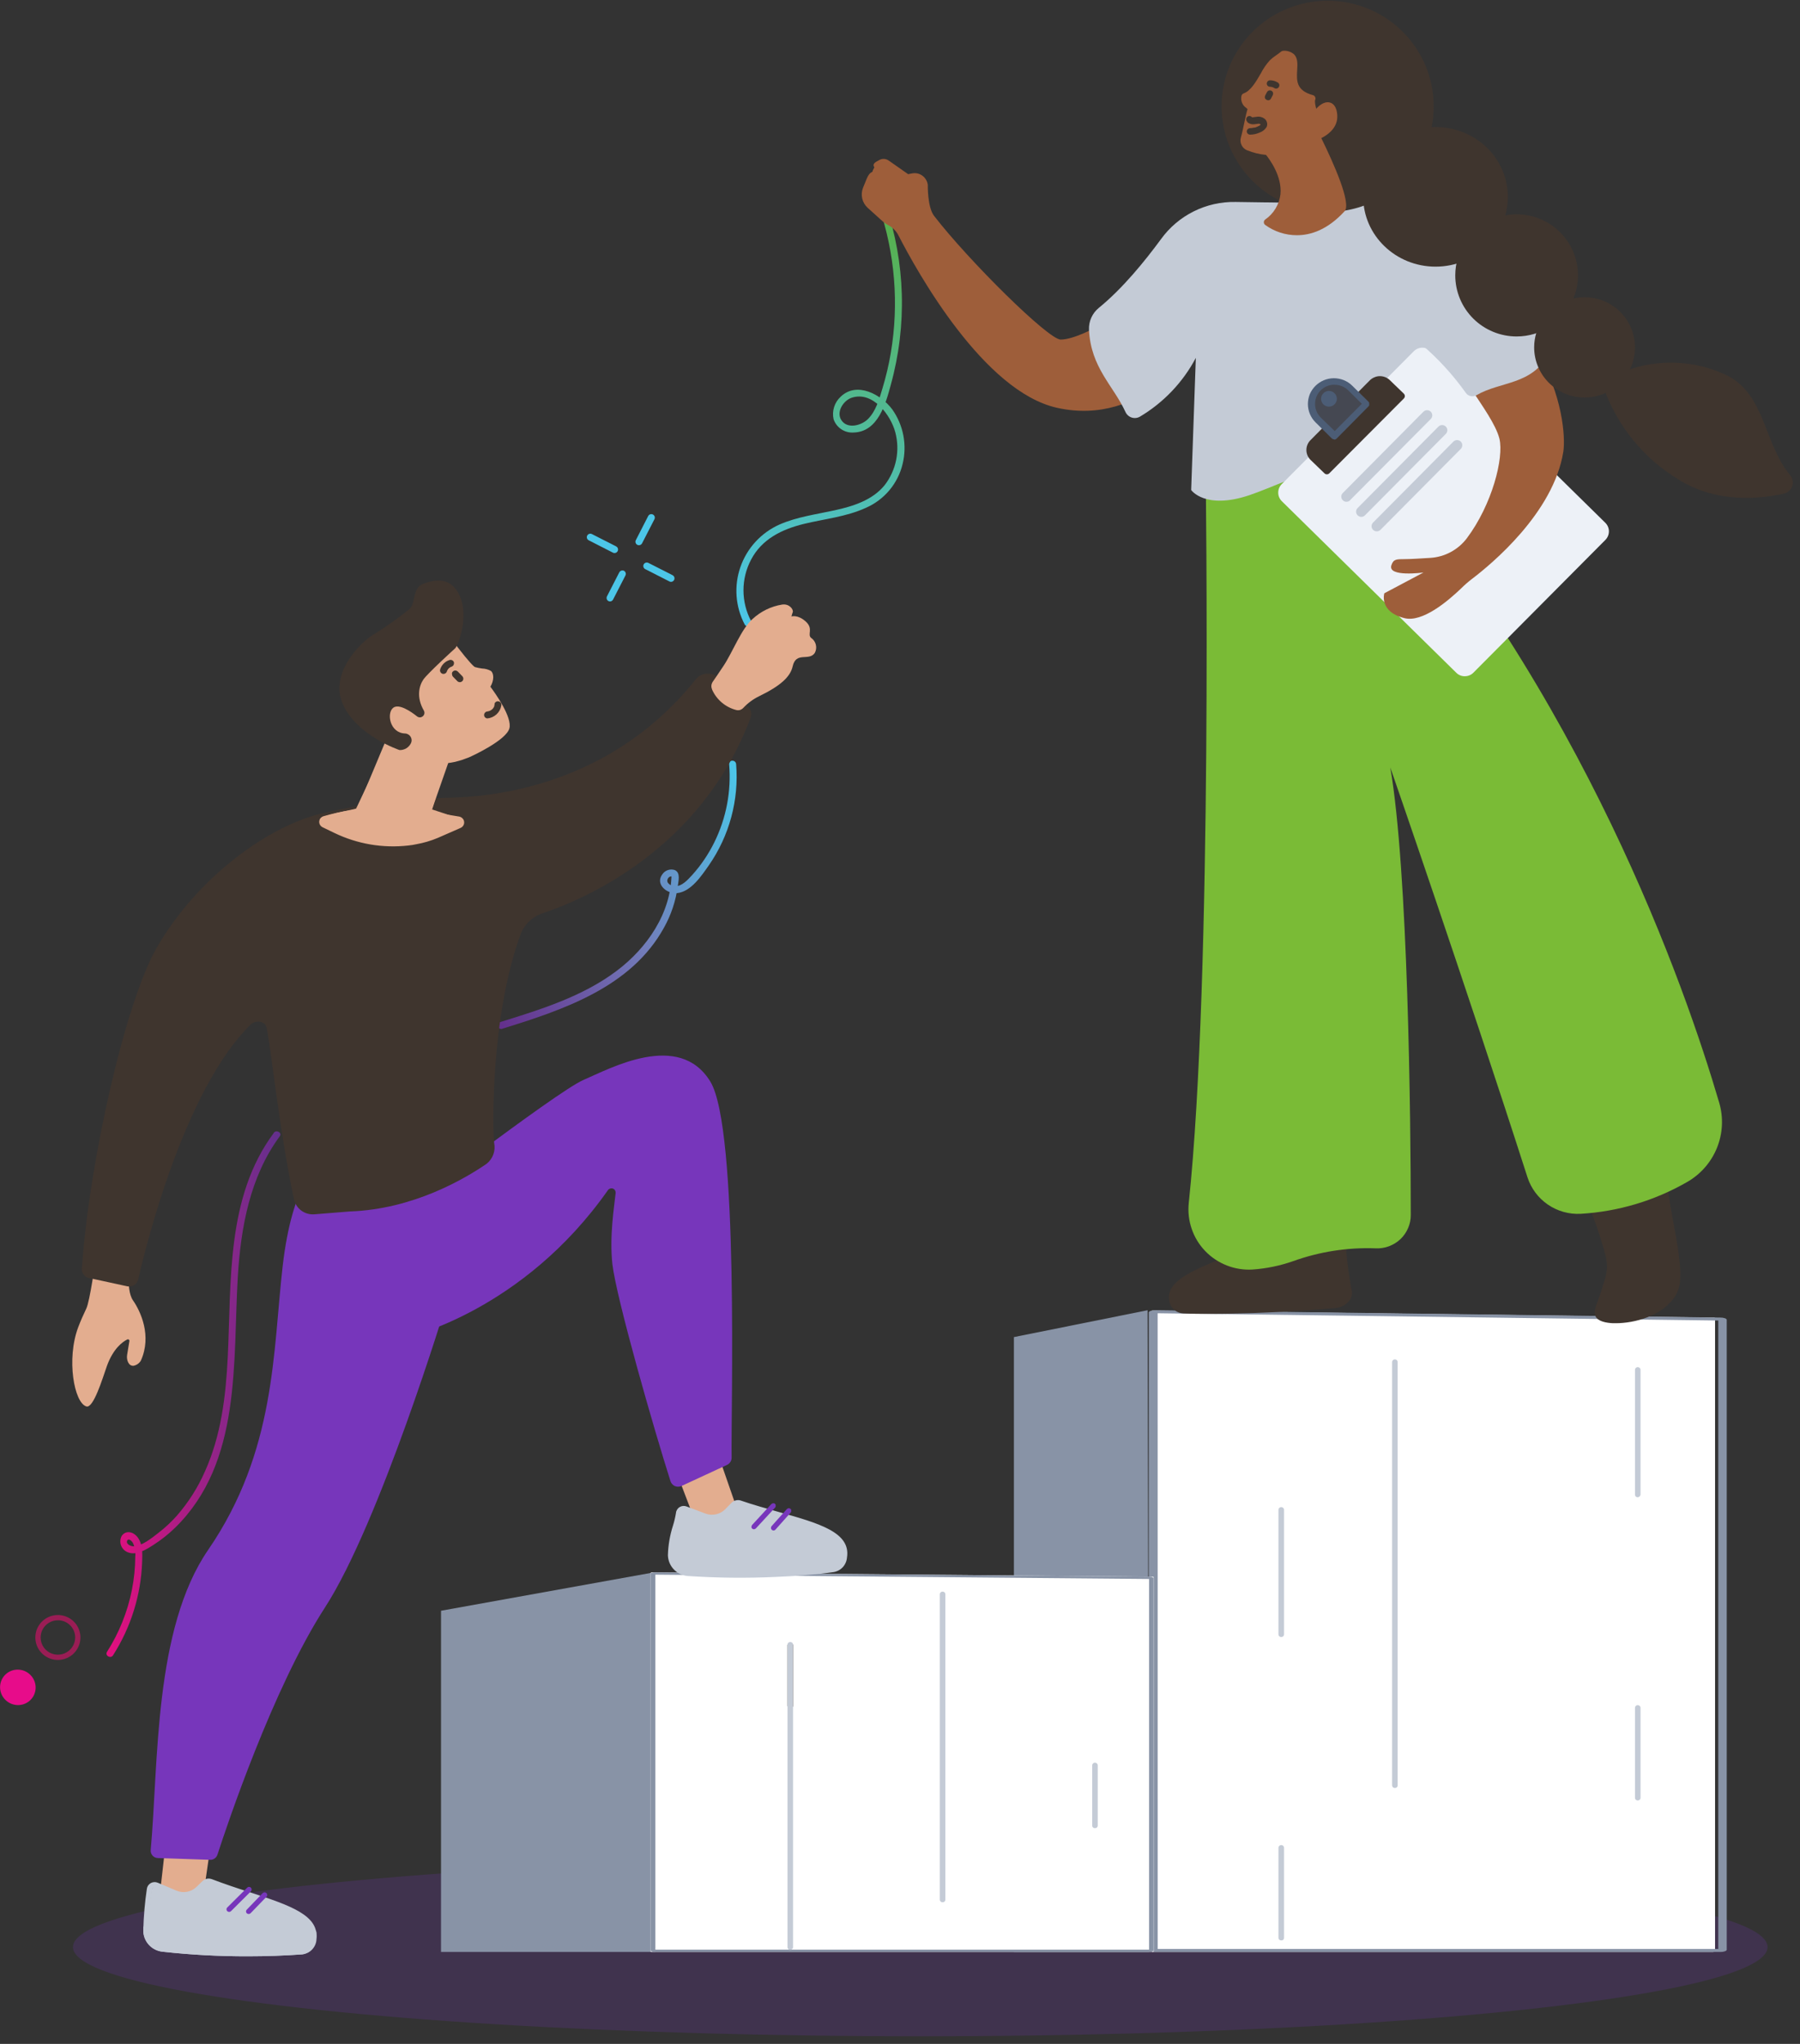<svg width="222" height="252" viewBox="0 0 222 252" fill="none" xmlns="http://www.w3.org/2000/svg">
<rect x="0" y="0" width="222" height="252" fill="#333333" stroke="none"/>
<ellipse opacity="0.2" cx="113.5" cy="240.062" rx="104.5" ry="11" fill="#7736BB"/>
<path d="M82.12 178.089L86.377 189.232L91.842 188.766L87.561 176.43L82.12 178.089Z" fill="#E3AD8F"/>
<path d="M92.627 76.558C92.015 75.394 91.695 74.1 91.695 72.785C91.695 71.471 92.015 70.177 92.627 69.013C93.954 66.467 96.424 65.266 99.113 64.602C101.675 63.978 104.357 63.727 106.781 62.617C107.906 62.128 108.901 61.386 109.689 60.449C110.476 59.511 111.034 58.405 111.319 57.217C111.604 56.066 111.637 54.867 111.416 53.703C111.195 52.538 110.726 51.434 110.039 50.466C108.671 48.636 105.673 46.994 103.685 48.91C103.308 49.255 103.029 49.692 102.874 50.178C102.72 50.664 102.697 51.181 102.806 51.679C102.976 52.189 103.312 52.628 103.76 52.926C104.209 53.224 104.744 53.365 105.282 53.327C108.292 53.252 109.252 49.745 109.878 47.4C111.888 40.112 111.664 32.392 109.234 25.232C109.056 24.718 108.223 24.941 108.401 25.461C110.381 31.264 110.885 37.466 109.866 43.51C109.614 45.001 109.267 46.474 108.826 47.92C108.436 49.225 108.028 50.706 107.023 51.69C106.224 52.468 104.512 52.938 103.771 51.805C103.099 50.787 104.024 49.368 105.052 49.036C107.637 48.189 109.86 51.17 110.423 53.309C110.717 54.419 110.752 55.581 110.526 56.706C110.3 57.831 109.819 58.89 109.119 59.802C107.609 61.679 105.202 62.422 102.933 62.92C100.664 63.418 98.291 63.727 96.137 64.671C95.018 65.17 94.014 65.892 93.185 66.792C92.357 67.692 91.722 68.752 91.32 69.905C90.917 71.059 90.756 72.282 90.845 73.5C90.935 74.718 91.273 75.904 91.84 76.987C92.11 77.474 92.851 77.044 92.587 76.558H92.627Z" fill="url(#paint0_linear_1485_1453)"/>
<path d="M33.777 139.674C27.872 147.603 28.549 157.98 28.09 167.311C27.854 172.122 27.274 176.996 25.269 181.435C24.412 183.387 23.266 185.199 21.869 186.812C21.174 187.603 20.405 188.326 19.571 188.969C18.778 189.587 17.486 190.657 16.44 190.651C16.153 190.651 15.539 190.405 15.671 189.993C15.803 189.581 16.245 189.993 16.366 190.182C16.637 190.725 16.746 191.335 16.682 191.938C16.675 193.302 16.538 194.662 16.274 196C15.735 198.721 14.693 201.318 13.201 203.66C12.902 204.123 13.649 204.558 13.942 204.089C16.149 200.632 17.388 196.65 17.532 192.556C17.566 191.503 17.618 190.394 16.957 189.513C16.475 188.889 15.556 188.614 15.021 189.352C14.922 189.531 14.862 189.729 14.845 189.932C14.829 190.135 14.856 190.34 14.925 190.532C14.994 190.724 15.103 190.9 15.246 191.046C15.388 191.193 15.56 191.308 15.751 191.383C16.831 191.83 18.049 191.04 18.922 190.479C19.887 189.864 20.787 189.151 21.605 188.351C29.848 180.297 28.699 167.9 29.331 157.408C29.698 151.35 30.824 145.086 34.501 140.103C34.834 139.663 34.087 139.234 33.76 139.674H33.777Z" fill="url(#paint1_linear_1485_1453)"/>
<path d="M89.928 94.218C90.207 97.539 89.574 100.873 88.095 103.863C87.38 105.315 86.468 106.663 85.384 107.867C84.85 108.439 84.149 109.269 83.287 109.263C83.105 109.272 82.923 109.235 82.759 109.155C82.596 109.075 82.455 108.955 82.351 108.806C82.138 108.382 82.626 107.833 83.034 108.153L82.822 107.782C82.764 112.604 79.795 116.895 76.032 119.721C71.816 122.884 66.68 124.463 61.706 126.013C61.177 126.179 61.407 127.003 61.935 126.843C69.484 124.503 77.853 121.723 81.897 114.366C82.771 112.804 83.342 111.093 83.58 109.32C83.66 108.674 83.982 107.604 83.218 107.272C82.943 107.182 82.645 107.183 82.37 107.276C82.096 107.368 81.859 107.548 81.696 107.787C80.76 109.023 82.27 110.253 83.517 110.116C85.24 109.933 86.527 107.965 87.429 106.683C89.96 103.039 91.147 98.635 90.789 94.218C90.743 93.646 89.882 93.646 89.928 94.218Z" fill="url(#paint2_linear_1485_1453)"/>
<path d="M9.651 163.627C9.921 162.912 10.3 162.048 10.644 161.338C11.087 160.44 11.793 155.297 11.793 155.297L16.119 155.046C16.119 155.046 15.401 158.884 16.4 160.326C17.336 161.67 18.755 164.696 17.371 167.763C17.274 167.923 17.145 168.062 16.992 168.17C16.839 168.278 16.665 168.354 16.48 168.392C15.866 168.461 15.579 167.677 15.676 167.065L15.958 165.349C15.964 165.314 15.961 165.279 15.948 165.247C15.935 165.214 15.913 165.186 15.885 165.166C15.857 165.145 15.823 165.133 15.788 165.131C15.753 165.129 15.718 165.137 15.688 165.154C15.113 165.44 13.964 166.27 13.189 168.409C12.615 170.057 11.523 173.644 10.662 173.409C9.145 172.98 8.163 167.562 9.651 163.627Z" fill="#E3AD8F"/>
<path d="M141.707 240.667H125.049V164.857L141.535 161.544L141.707 240.667Z" fill="#8893A6"/>
<path d="M211.277 240.667H142.293C142.234 240.676 142.174 240.676 142.115 240.667C142.069 240.667 142.04 240.627 142.035 240.598V161.653C142.035 161.653 142.035 161.653 142.035 161.619L142.092 161.584H142.178H142.276L211.277 162.454C211.332 162.444 211.388 162.444 211.444 162.454C211.489 162.454 211.518 162.494 211.524 162.523V240.552C211.524 240.552 211.489 240.604 211.444 240.621C211.391 240.645 211.334 240.66 211.277 240.667Z" fill="white"/>
<path d="M212.201 240.667H142.505C142.311 240.677 142.116 240.652 141.931 240.592C141.782 240.541 141.69 240.472 141.678 240.392V161.819C141.681 161.797 141.688 161.776 141.7 161.757C141.712 161.738 141.728 161.722 141.747 161.71C141.8 161.67 141.861 161.641 141.925 161.624C142.112 161.569 142.305 161.543 142.5 161.544L212.196 162.448C212.375 162.445 212.554 162.473 212.724 162.528C212.868 162.574 212.954 162.648 212.965 162.723V240.392C212.965 240.472 212.862 240.541 212.713 240.592C212.547 240.645 212.375 240.67 212.201 240.667ZM142.781 240.301H211.92V162.814L142.775 161.916L142.781 240.301Z" fill="#8893A6"/>
<path d="M172.037 220.45C171.994 220.453 171.952 220.447 171.911 220.434C171.871 220.42 171.834 220.398 171.802 220.37C171.738 220.312 171.698 220.232 171.692 220.147V167.9C171.703 167.816 171.744 167.739 171.807 167.683C171.872 167.63 171.953 167.602 172.037 167.603C172.119 167.602 172.198 167.63 172.261 167.683C172.326 167.737 172.368 167.815 172.376 167.9V220.147C172.375 220.189 172.366 220.231 172.348 220.269C172.33 220.308 172.304 220.342 172.273 220.37C172.208 220.426 172.123 220.455 172.037 220.45Z" fill="#C4CBD6"/>
<path d="M158.021 201.835C157.978 201.838 157.936 201.832 157.895 201.818C157.855 201.805 157.817 201.783 157.785 201.755C157.721 201.697 157.682 201.617 157.676 201.532V186.115C157.689 186.033 157.729 185.958 157.791 185.903C157.855 185.848 157.937 185.817 158.021 185.817C158.105 185.817 158.187 185.848 158.251 185.903C158.313 185.958 158.353 186.033 158.366 186.115V201.532C158.36 201.617 158.32 201.697 158.256 201.755C158.225 201.783 158.187 201.805 158.147 201.818C158.106 201.832 158.064 201.838 158.021 201.835Z" fill="#C4CBD6"/>
<path d="M158.021 239.242C157.978 239.245 157.936 239.24 157.895 239.226C157.855 239.212 157.817 239.19 157.785 239.162C157.721 239.105 157.682 239.025 157.676 238.939V227.79C157.687 227.706 157.728 227.629 157.791 227.572C157.855 227.517 157.937 227.487 158.021 227.487C158.105 227.487 158.187 227.517 158.251 227.572C158.314 227.629 158.355 227.706 158.366 227.79V238.951C158.36 239.036 158.32 239.116 158.256 239.174C158.19 239.227 158.106 239.251 158.021 239.242Z" fill="#C4CBD6"/>
<path d="M80.817 240.667H54.393V198.597L80.673 193.86L80.817 240.667Z" fill="#8893A6"/>
<path d="M142.04 240.667H80.472C80.346 240.667 80.243 240.667 80.243 240.615V193.918C80.243 193.918 80.352 193.86 80.49 193.86L142.057 194.398C142.184 194.398 142.282 194.398 142.282 194.45V240.61C142.27 240.667 142.161 240.667 142.04 240.667Z" fill="white"/>
<path d="M141.77 240.667H80.765C80.461 240.667 80.243 240.587 80.243 240.472V194.061C80.234 194.038 80.234 194.014 80.243 193.992C80.263 193.965 80.291 193.946 80.323 193.935C80.458 193.881 80.603 193.858 80.748 193.866L141.753 194.398C142.052 194.398 142.253 194.478 142.253 194.593V240.467C142.293 240.587 142.069 240.667 141.77 240.667ZM80.829 240.381H141.719V194.678L80.829 194.146V240.381Z" fill="#8893A6"/>
<path d="M116.254 234.54C116.171 234.545 116.088 234.519 116.024 234.466C115.961 234.411 115.92 234.336 115.909 234.254V196.532C115.919 196.449 115.96 196.374 116.024 196.32C116.088 196.265 116.169 196.235 116.254 196.235C116.338 196.235 116.42 196.265 116.484 196.32C116.515 196.346 116.542 196.378 116.56 196.415C116.579 196.451 116.59 196.491 116.593 196.532V234.237C116.592 234.279 116.583 234.321 116.565 234.359C116.547 234.398 116.521 234.432 116.489 234.46C116.425 234.516 116.34 234.545 116.254 234.54Z" fill="#C4CBD6"/>
<path d="M97.464 210.622C97.379 210.623 97.297 210.592 97.234 210.536C97.202 210.51 97.175 210.476 97.156 210.439C97.138 210.402 97.127 210.361 97.125 210.319V202.825C97.136 202.741 97.177 202.664 97.24 202.607C97.303 202.553 97.384 202.522 97.467 202.522C97.55 202.522 97.631 202.553 97.694 202.607C97.757 202.664 97.798 202.741 97.809 202.825V210.347C97.802 210.431 97.763 210.509 97.7 210.565C97.63 210.611 97.547 210.631 97.464 210.622Z" fill="#3F352E"/>
<path d="M97.464 240.409C97.379 240.41 97.297 240.38 97.234 240.324C97.202 240.297 97.175 240.264 97.156 240.226C97.138 240.189 97.127 240.148 97.125 240.106V202.75C97.136 202.666 97.177 202.589 97.24 202.533C97.303 202.478 97.384 202.448 97.467 202.448C97.55 202.448 97.631 202.478 97.694 202.533C97.757 202.589 97.798 202.666 97.809 202.75V240.095C97.802 240.179 97.763 240.257 97.7 240.312C97.636 240.373 97.552 240.408 97.464 240.409Z" fill="#C4CBD6"/>
<path d="M135.044 225.404C134.96 225.409 134.878 225.382 134.814 225.33C134.782 225.303 134.757 225.271 134.738 225.235C134.719 225.198 134.708 225.159 134.705 225.118V217.624C134.713 217.541 134.755 217.465 134.82 217.412C134.88 217.356 134.961 217.325 135.044 217.326C135.128 217.325 135.21 217.356 135.273 217.412C135.336 217.466 135.377 217.542 135.388 217.624V225.118C135.377 225.2 135.336 225.276 135.273 225.33C135.209 225.383 135.127 225.409 135.044 225.404Z" fill="#C4CBD6"/>
<path d="M194.676 144.857C196.283 148.035 197.554 151.371 198.467 154.811C198.869 156.47 198.433 157.403 198.059 158.741C197.485 160.675 196.91 161.602 197.163 162.122C197.738 163.266 204.148 162.986 206.279 159.496C206.957 158.352 207.101 156.745 205.975 150.915C204.826 144.932 205.263 143.999 204.366 143.273C201.575 140.984 195.451 144.411 194.676 144.857Z" fill="#3F352E"/>
<path d="M199.283 163.146H198.927C198.122 163.106 197.1 162.934 196.79 162.311C196.543 161.807 196.749 161.247 197.071 160.377C197.238 159.92 197.456 159.342 197.646 158.661C197.703 158.467 197.755 158.278 197.812 158.089C198.213 157.085 198.297 155.984 198.053 154.931C197.156 151.518 195.894 148.21 194.291 145.063C194.254 144.963 194.254 144.854 194.291 144.754C194.325 144.652 194.394 144.565 194.486 144.508C195.67 143.833 201.724 140.567 204.648 142.969C205.303 143.501 205.366 144.113 205.59 145.744C205.734 146.808 205.946 148.421 206.406 150.852C207.555 156.853 207.405 158.495 206.653 159.725C205.079 162.294 201.511 163.146 199.283 163.146ZM195.262 145.029C196.808 148.123 198.028 151.369 198.904 154.714C199.173 155.905 199.081 157.15 198.639 158.289L198.478 158.833C198.272 159.571 198.053 160.16 197.904 160.635C197.7 161.032 197.592 161.47 197.588 161.916C197.634 162.013 198.065 162.242 199.018 162.271C200.937 162.357 204.516 161.607 205.958 159.245C206.572 158.244 206.693 156.625 205.601 150.961C205.13 148.501 204.918 146.877 204.78 145.813C204.573 144.234 204.516 143.89 204.137 143.576C201.799 141.699 196.686 144.234 195.233 145.029H195.262Z" fill="#3F352E"/>
<path d="M165.535 150.738C165.535 150.738 165.202 153.312 166.287 159.233C166.442 160.086 165.54 160.783 164.679 160.858C158.451 161.406 152.198 161.623 145.947 161.51C145.671 161.492 145.406 161.397 145.183 161.235C144.961 161.071 144.791 160.847 144.694 160.589C143.413 156.876 153.609 155.686 154.017 153.152C154.753 148.661 165.535 150.738 165.535 150.738Z" fill="#3F352E"/>
<path d="M149.284 161.991C148.135 161.991 147.032 161.991 145.929 161.939C145.57 161.921 145.224 161.797 144.935 161.584C144.645 161.37 144.423 161.076 144.298 160.738C143.436 158.255 146.733 156.836 149.646 155.589C151.432 154.828 153.466 153.959 153.598 153.106C153.667 152.687 153.823 152.287 154.055 151.931C154.288 151.574 154.591 151.269 154.948 151.036C158.027 148.907 165.287 150.269 165.609 150.326C165.718 150.344 165.816 150.401 165.885 150.486C165.951 150.573 165.98 150.682 165.965 150.79C165.965 150.818 165.661 153.398 166.718 159.159C166.756 159.373 166.749 159.593 166.695 159.804C166.642 160.015 166.544 160.213 166.408 160.383C166.202 160.639 165.946 160.849 165.655 161.001C165.368 161.151 165.053 161.245 164.73 161.276C163.788 161.356 156.493 161.991 149.284 161.991ZM160.37 150.692C158.515 150.692 156.596 150.933 155.43 151.739C155.167 151.906 154.942 152.126 154.77 152.386C154.599 152.647 154.483 152.941 154.431 153.249C154.218 154.548 152.254 155.377 149.979 156.356C147.273 157.5 144.481 158.701 145.09 160.469C145.16 160.645 145.279 160.799 145.432 160.911C145.586 161.023 145.768 161.09 145.958 161.104C152.192 161.206 158.427 160.991 164.638 160.457C165.055 160.411 165.438 160.206 165.707 159.885C165.773 159.807 165.822 159.715 165.85 159.617C165.871 159.516 165.871 159.413 165.85 159.313C164.989 154.64 165.006 152.031 165.058 151.093C163.504 150.834 161.934 150.694 160.359 150.675L160.37 150.692Z" fill="#3F352E"/>
<path d="M148.698 58.366C148.698 58.366 149.577 120.384 146.613 148.335C146.502 149.407 146.625 150.49 146.975 151.51C147.321 152.53 147.887 153.461 148.635 154.239C149.381 155.018 150.289 155.625 151.295 156.02C152.3 156.416 153.38 156.588 154.459 156.527C156.176 156.41 157.869 156.062 159.491 155.492C162.742 154.323 166.188 153.787 169.642 153.913C170.205 153.942 170.767 153.856 171.296 153.661C171.825 153.465 172.31 153.166 172.721 152.78C173.127 152.392 173.45 151.924 173.669 151.407C173.891 150.893 174.003 150.337 173.996 149.777C173.996 137.763 173.663 107.364 171.468 94.613C171.468 94.613 180.769 121.454 188.391 145.16C188.834 146.525 189.717 147.706 190.903 148.519C192.09 149.333 193.513 149.732 194.951 149.657C199.564 149.385 204.05 148.047 208.054 145.75C209.733 144.797 211.039 143.307 211.76 141.522C212.481 139.736 212.574 137.76 212.023 135.916C207.893 121.849 195.261 85.425 168.074 54.883L148.698 58.366Z" fill="#7ABB36"/>
<path d="M107.838 20.633C107.534 20.204 107.959 19.987 108.453 19.729C108.628 19.632 108.827 19.584 109.027 19.592C109.234 19.606 109.432 19.675 109.602 19.792L112.003 21.474L112.474 21.382C112.696 21.34 112.924 21.34 113.146 21.382C113.369 21.432 113.578 21.527 113.761 21.663C113.943 21.794 114.096 21.961 114.209 22.155C114.324 22.35 114.398 22.566 114.427 22.79C114.427 22.79 114.37 25.541 115.203 26.617C119.482 32.154 129.299 41.868 130.816 41.868C132.441 41.868 135.153 40.358 135.153 40.358L147.394 42.732C147.394 42.732 141.11 52.669 130.379 50.283C121.343 48.287 113.146 33.585 110.797 29.002C110.509 28.456 110.057 28.012 109.504 27.732C109.269 27.613 109.051 27.463 108.855 27.286L107.017 25.627C106.679 25.321 106.443 24.919 106.34 24.475C106.237 24.032 106.273 23.567 106.443 23.144L106.885 22.058C107.327 20.993 107.626 21.4 107.649 20.993L107.838 20.633Z" fill="#9E5E3A"/>
<path d="M143.195 29.477C144.241 28.031 145.624 26.86 147.225 26.062C148.825 25.265 150.596 24.867 152.386 24.901L173.169 25.192C174.054 25.201 174.901 25.556 175.527 26.179C176.153 26.803 176.509 27.646 176.518 28.528L176.661 40.85L178.712 60.249C169.326 53.281 159.537 59.236 154.069 61.061C148.6 62.886 146.911 60.414 146.911 60.414L147.486 44.122C145.906 47.113 143.531 49.614 140.621 51.353C140.468 51.448 140.295 51.509 140.116 51.53C139.938 51.553 139.758 51.537 139.587 51.485C139.415 51.432 139.256 51.343 139.122 51.221C138.988 51.102 138.881 50.956 138.806 50.792C137.33 47.554 134.527 45.346 134.308 40.638C134.288 40.126 134.388 39.617 134.601 39.151C134.814 38.684 135.132 38.273 135.532 37.95C138.479 35.547 141.196 32.194 143.195 29.477Z" fill="#C4CBD6"/>
<path d="M158.383 59.968L174.657 43.573C174.858 43.375 175.129 43.264 175.412 43.264C175.695 43.264 175.966 43.375 176.167 43.573L197.691 64.739C197.791 64.838 197.871 64.955 197.925 65.084C197.979 65.213 198.007 65.352 198.007 65.492C198.007 65.632 197.979 65.77 197.925 65.899C197.871 66.028 197.791 66.145 197.691 66.244L181.406 82.651C181.205 82.849 180.934 82.96 180.651 82.96C180.368 82.96 180.097 82.849 179.895 82.651L158.371 61.484C158.173 61.285 158.062 61.016 158.062 60.735C158.062 60.454 158.173 60.185 158.371 59.985L158.383 59.968Z" fill="#EDF1F7"/>
<path d="M180.665 83.377C180.468 83.383 180.272 83.346 180.09 83.269C179.91 83.195 179.746 83.086 179.608 82.948L158.078 61.782C157.803 61.503 157.648 61.128 157.648 60.738C157.648 60.347 157.803 59.972 158.078 59.694L174.369 43.304C174.507 43.166 174.671 43.056 174.851 42.982C175.031 42.907 175.225 42.868 175.42 42.868C175.616 42.868 175.809 42.907 175.99 42.982C176.17 43.056 176.334 43.166 176.472 43.304L198.001 64.47C198.278 64.749 198.433 65.125 198.432 65.517C198.431 65.909 198.277 66.285 198.001 66.564L181.71 82.948C181.573 83.085 181.41 83.193 181.231 83.266C181.051 83.34 180.859 83.378 180.665 83.377ZM158.681 60.26C158.561 60.382 158.493 60.546 158.492 60.718C158.492 60.889 158.56 61.053 158.681 61.175L180.205 82.342C180.328 82.462 180.493 82.53 180.665 82.531C180.837 82.53 181.002 82.462 181.124 82.342L197.398 65.952C197.519 65.83 197.587 65.666 197.588 65.494C197.588 65.41 197.571 65.327 197.538 65.249C197.506 65.172 197.458 65.102 197.398 65.043L175.868 43.876C175.809 43.817 175.739 43.771 175.662 43.739C175.583 43.709 175.499 43.693 175.415 43.693C175.33 43.694 175.247 43.71 175.168 43.739C175.09 43.772 175.02 43.821 174.961 43.882L158.681 60.26Z" fill="#EDF1F7"/>
<path d="M161.939 54.556L169.269 47.183C169.388 47.062 169.531 46.967 169.688 46.902C169.927 46.805 170.189 46.779 170.443 46.829C170.696 46.879 170.929 47.002 171.112 47.183L172.836 48.847L163.645 58.075L161.95 56.404C161.83 56.284 161.732 56.142 161.663 55.987C161.595 55.828 161.559 55.656 161.56 55.483C161.554 55.312 161.588 55.142 161.657 54.986C161.721 54.825 161.817 54.679 161.939 54.556Z" fill="#3F352E"/>
<path d="M163.645 58.481C163.59 58.482 163.536 58.472 163.486 58.451C163.435 58.431 163.39 58.4 163.352 58.361L161.628 56.696C161.468 56.537 161.34 56.347 161.253 56.139C161.166 55.93 161.122 55.706 161.122 55.48C161.122 55.255 161.166 55.031 161.253 54.822C161.34 54.614 161.468 54.424 161.628 54.265L168.952 46.885C169.117 46.724 169.312 46.598 169.527 46.513C169.735 46.422 169.96 46.375 170.187 46.376C170.412 46.377 170.634 46.42 170.842 46.502C171.057 46.586 171.252 46.713 171.417 46.874L173.14 48.538C173.179 48.578 173.21 48.625 173.232 48.676C173.254 48.726 173.266 48.781 173.266 48.836C173.267 48.891 173.255 48.946 173.232 48.996C173.21 49.047 173.179 49.094 173.14 49.133L163.949 58.355C163.912 58.395 163.866 58.426 163.816 58.448C163.765 58.47 163.711 58.481 163.656 58.481H163.645ZM170.193 47.217C170.077 47.215 169.962 47.236 169.854 47.28C169.747 47.326 169.649 47.392 169.567 47.474L162.243 54.854C162.161 54.935 162.096 55.032 162.051 55.139C162.007 55.245 161.984 55.359 161.984 55.475C161.984 55.59 162.007 55.704 162.051 55.811C162.096 55.917 162.161 56.014 162.243 56.095L163.633 57.468L172.192 48.842L170.796 47.469C170.637 47.309 170.42 47.218 170.193 47.217Z" fill="#3F352E"/>
<path d="M162.559 51.794L164.552 53.75L168.476 49.791L166.482 47.829C166.229 47.542 165.918 47.31 165.57 47.149C165.222 46.987 164.844 46.899 164.46 46.891C164.067 46.876 163.676 46.944 163.311 47.091C162.955 47.234 162.632 47.449 162.362 47.721C162.093 47.994 161.882 48.319 161.743 48.676C161.602 49.04 161.539 49.43 161.559 49.82C161.575 50.201 161.669 50.575 161.836 50.919C162.003 51.263 162.239 51.568 162.53 51.816L162.559 51.794ZM163.484 49.557C163.406 49.481 163.353 49.383 163.334 49.276C163.303 49.174 163.303 49.064 163.334 48.962C163.378 48.86 163.449 48.772 163.541 48.71C163.632 48.652 163.738 48.62 163.846 48.618C163.956 48.619 164.063 48.651 164.156 48.71C164.246 48.773 164.315 48.86 164.357 48.962C164.398 49.061 164.408 49.171 164.386 49.276C164.369 49.384 164.317 49.483 164.236 49.557C164.131 49.658 163.992 49.715 163.846 49.717C163.71 49.708 163.582 49.651 163.484 49.557Z" fill="#454852"/>
<path d="M164.552 54.173C164.497 54.173 164.442 54.162 164.391 54.139C164.34 54.119 164.294 54.09 164.253 54.053L162.266 52.091C161.963 51.797 161.723 51.444 161.559 51.056C161.395 50.668 161.31 50.252 161.307 49.831C161.306 49.41 161.386 48.993 161.542 48.601C161.872 47.829 162.49 47.214 163.265 46.885C163.657 46.722 164.076 46.636 164.5 46.633C164.921 46.634 165.339 46.713 165.73 46.868C166.123 47.026 166.481 47.262 166.781 47.56L168.774 49.522C168.813 49.56 168.844 49.605 168.866 49.654C168.874 49.707 168.874 49.761 168.866 49.814C168.875 49.867 168.875 49.921 168.866 49.974C168.844 50.025 168.813 50.072 168.774 50.112L164.851 54.076C164.811 54.115 164.764 54.146 164.713 54.167C164.662 54.19 164.608 54.202 164.552 54.202V54.173ZM164.552 47.429C164.082 47.433 163.624 47.575 163.234 47.838C162.845 48.1 162.542 48.471 162.364 48.904C162.187 49.339 162.143 49.815 162.237 50.274C162.331 50.733 162.559 51.154 162.892 51.484L164.615 53.149L167.959 49.785L166.27 48.115C165.819 47.676 165.211 47.433 164.581 47.44L164.552 47.429ZM163.897 50.135C163.642 50.135 163.397 50.036 163.214 49.86C163.035 49.675 162.934 49.43 162.932 49.173C162.932 48.917 163.033 48.67 163.214 48.487C163.305 48.396 163.412 48.322 163.53 48.27C163.649 48.222 163.775 48.197 163.903 48.195C164.162 48.197 164.409 48.3 164.592 48.482C164.775 48.664 164.878 48.91 164.88 49.168C164.879 49.294 164.854 49.42 164.805 49.537C164.755 49.654 164.683 49.76 164.592 49.848C164.41 50.031 164.162 50.134 163.903 50.135H163.897Z" fill="#4C5D76"/>
<path d="M166.511 61.667L176.46 51.662C176.58 51.542 176.648 51.379 176.648 51.21C176.648 51.041 176.58 50.878 176.46 50.758C176.338 50.642 176.176 50.576 176.007 50.575C175.922 50.575 175.839 50.592 175.761 50.624C175.683 50.656 175.612 50.704 175.553 50.764L165.609 60.786C165.55 60.846 165.504 60.915 165.471 60.992C165.439 61.068 165.423 61.15 165.426 61.233C165.426 61.317 165.442 61.4 165.471 61.478C165.507 61.555 165.556 61.624 165.615 61.684C165.674 61.744 165.745 61.791 165.823 61.822C165.901 61.854 165.985 61.869 166.069 61.867C166.152 61.868 166.234 61.85 166.31 61.816C166.388 61.786 166.459 61.739 166.517 61.679L166.511 61.667Z" fill="#C4CBD6"/>
<path d="M168.378 63.504L178.327 53.487C178.443 53.365 178.506 53.203 178.505 53.035C178.5 52.87 178.432 52.712 178.316 52.594C178.256 52.535 178.185 52.489 178.107 52.457C178.029 52.426 177.946 52.41 177.862 52.411C177.779 52.41 177.697 52.425 177.62 52.455C177.543 52.486 177.473 52.531 177.414 52.589L167.47 62.606C167.403 62.663 167.349 62.734 167.311 62.814C167.274 62.894 167.253 62.981 167.252 63.069C167.248 63.155 167.264 63.241 167.298 63.321C167.326 63.404 167.376 63.479 167.442 63.538C167.504 63.599 167.579 63.648 167.66 63.681C167.742 63.714 167.83 63.729 167.918 63.727C168.006 63.72 168.091 63.699 168.171 63.664C168.251 63.626 168.321 63.571 168.378 63.504Z" fill="#C4CBD6"/>
<path d="M170.245 65.34L180.194 55.317C180.298 55.192 180.353 55.034 180.349 54.871C180.343 54.709 180.275 54.556 180.16 54.442C180.041 54.33 179.886 54.265 179.723 54.259C179.56 54.254 179.402 54.311 179.281 54.419L169.343 64.43C169.226 64.552 169.16 64.714 169.159 64.882C169.16 64.966 169.177 65.048 169.21 65.125C169.243 65.202 169.29 65.271 169.35 65.33C169.41 65.388 169.48 65.434 169.558 65.465C169.636 65.497 169.719 65.512 169.803 65.512C169.887 65.512 169.971 65.495 170.048 65.463C170.126 65.43 170.197 65.383 170.256 65.323L170.245 65.34Z" fill="#C4CBD6"/>
<path d="M170.733 73.149L175.564 70.586C175.564 70.586 171.101 71.198 171.606 69.688C171.865 68.91 172.25 68.95 173.261 68.938C173.996 68.938 175.266 68.853 176.403 68.784C177.284 68.729 178.143 68.485 178.92 68.068C179.698 67.651 180.375 67.072 180.907 66.37C184.014 62.234 185.502 56.473 184.928 54.082C184.485 52.337 182.762 49.963 181.51 48.046C184.721 45.506 186.255 45.564 189.517 43.315C192.728 48.636 193.085 53.916 192.809 55.695C191.608 63.229 183.917 69.579 181.533 71.387C181.072 71.74 180.634 72.122 180.223 72.531C178.574 74.115 175.426 76.787 173.198 76.209C170.038 75.408 170.733 73.149 170.733 73.149Z" fill="#9E5E3A"/>
<path d="M173.364 25.261C174.975 25.288 176.56 25.665 178.009 26.364C179.458 27.064 180.737 28.069 181.757 29.311C185.095 33.301 188.165 37.505 190.948 41.897C191.108 42.152 191.199 42.444 191.212 42.745C191.225 43.046 191.16 43.345 191.022 43.613C188.926 47.514 185.071 46.994 182.107 48.721C181.892 48.85 181.636 48.893 181.391 48.841C181.145 48.789 180.929 48.646 180.786 48.441C179.181 46.186 177.3 44.139 175.185 42.349L172.313 25.244L173.364 25.261Z" fill="#C4CBD6"/>
<path d="M163.742 26.142C166.329 26.142 168.858 25.378 171.009 23.947C173.16 22.515 174.837 20.481 175.827 18.101C176.817 15.721 177.076 13.102 176.571 10.575C176.066 8.048 174.821 5.727 172.991 3.905C171.162 2.084 168.831 0.843 166.294 0.34C163.757 -0.162 161.127 0.096 158.737 1.082C156.347 2.068 154.304 3.737 152.867 5.879C151.43 8.021 150.663 10.54 150.663 13.116C150.662 14.827 151 16.521 151.657 18.102C152.314 19.683 153.277 21.119 154.492 22.328C155.707 23.538 157.149 24.498 158.736 25.152C160.323 25.806 162.025 26.143 163.742 26.142Z" fill="#3F352E"/>
<path d="M177.053 32.876C181.977 32.876 185.969 29.024 185.969 24.269C185.969 19.514 181.977 15.662 177.053 15.662C172.128 15.662 168.129 19.514 168.129 24.269C168.129 29.024 172.134 32.876 177.053 32.876Z" fill="#3F352E"/>
<path d="M187.051 41.483C188.548 41.483 190.011 41.042 191.256 40.214C192.5 39.387 193.47 38.21 194.043 36.834C194.616 35.458 194.766 33.944 194.474 32.483C194.182 31.022 193.461 29.68 192.403 28.627C191.344 27.573 189.996 26.856 188.527 26.566C187.059 26.275 185.538 26.424 184.155 26.994C182.772 27.564 181.59 28.529 180.758 29.768C179.926 31.006 179.482 32.463 179.482 33.952C179.482 34.941 179.678 35.92 180.059 36.834C180.439 37.748 180.996 38.578 181.699 39.278C182.402 39.977 183.236 40.532 184.155 40.91C185.073 41.289 186.057 41.483 187.051 41.483Z" fill="#3F352E"/>
<path d="M200.453 45.73C202.479 44.971 204.636 44.63 206.795 44.727C208.955 44.825 211.073 45.359 213.022 46.298C217.744 48.695 217.508 54.62 220.774 58.575C220.935 58.769 221.042 59.003 221.084 59.252C221.128 59.477 221.114 59.711 221.043 59.929C220.972 60.158 220.842 60.363 220.666 60.525C220.487 60.686 220.271 60.8 220.038 60.857C217.023 61.534 211.632 62.089 206.869 59.029C202.717 56.482 199.543 52.602 197.863 48.018L200.453 45.73Z" fill="#3F352E"/>
<path d="M195.43 49.015C196.66 49.015 197.862 48.652 198.884 47.972C199.907 47.292 200.704 46.326 201.174 45.196C201.645 44.065 201.768 42.821 201.528 41.621C201.288 40.421 200.696 39.319 199.826 38.454C198.957 37.589 197.849 36.999 196.643 36.761C195.437 36.522 194.187 36.645 193.051 37.113C191.915 37.581 190.944 38.374 190.261 39.391C189.578 40.409 189.213 41.605 189.213 42.828C189.213 44.469 189.868 46.042 191.034 47.203C192.2 48.363 193.782 49.015 195.43 49.015Z" fill="#3F352E"/>
<path d="M158.291 6.692C157.716 7.167 157.389 7.304 156.918 7.762C155.97 8.671 155.137 11.371 153.546 11.932C153.374 12.813 154.086 12.916 154.35 13.408C154.155 13.837 153.827 15.862 153.477 17.098C153.418 17.307 153.438 17.531 153.534 17.727C153.632 17.923 153.797 18.078 154 18.162C154.761 18.464 155.566 18.643 156.384 18.694C156.384 18.694 160.933 23.842 156.303 27.406C156.303 27.406 160.646 30.953 165.58 25.776C166.442 24.866 162.467 16.846 162.467 16.846C162.599 16.8 164.374 16.137 164.564 14.661C164.633 14.117 164.518 13.265 164.029 13.082C163.541 12.899 162.754 13.379 162.243 14.392C162.115 14.098 162.013 13.794 161.938 13.482C161.776 13.059 161.744 12.597 161.846 12.155C157.412 10.976 161.381 6.692 158.291 6.692Z" fill="#9E5E3A"/>
<path d="M159.951 29.002C158.542 29.003 157.17 28.556 156.033 27.727C155.981 27.69 155.94 27.641 155.913 27.584C155.886 27.526 155.873 27.464 155.873 27.401C155.873 27.337 155.886 27.275 155.913 27.218C155.941 27.161 155.983 27.112 156.033 27.074C156.554 26.717 156.991 26.253 157.317 25.713C157.643 25.173 157.85 24.571 157.923 23.945C158.141 21.743 156.579 19.632 156.142 19.1C155.339 19.025 154.551 18.832 153.804 18.528C153.507 18.407 153.266 18.181 153.127 17.893C152.985 17.605 152.954 17.275 153.041 16.966C153.201 16.394 153.362 15.627 153.5 14.958C153.638 14.289 153.759 13.762 153.862 13.454L153.69 13.293C153.457 13.137 153.279 12.913 153.178 12.653C153.075 12.391 153.052 12.104 153.109 11.829C153.125 11.757 153.159 11.69 153.207 11.634C153.255 11.58 153.316 11.538 153.385 11.514C154.253 11.211 154.913 10.067 155.499 9.054C155.797 8.471 156.17 7.929 156.608 7.441C156.849 7.21 157.11 7.001 157.389 6.818C157.602 6.677 157.808 6.524 158.004 6.36C158.077 6.297 158.171 6.263 158.268 6.263C158.511 6.242 158.755 6.272 158.986 6.348C159.217 6.425 159.43 6.548 159.612 6.709C160.066 7.184 160.031 7.893 159.985 8.637C159.911 9.941 159.842 11.165 161.933 11.732C161.992 11.747 162.047 11.777 162.094 11.817C162.143 11.856 162.18 11.908 162.203 11.966C162.229 12.022 162.243 12.082 162.243 12.143C162.243 12.205 162.229 12.265 162.203 12.321C162.203 12.321 162.099 12.538 162.323 13.351V13.419C162.898 12.773 163.564 12.458 164.11 12.67C164.851 12.95 164.994 14.031 164.914 14.689C164.747 15.965 163.61 16.709 162.961 17.029C164.5 20.164 166.701 25.107 165.833 26.045C163.713 28.356 161.64 29.002 159.951 29.002ZM156.998 27.372C158.147 28.081 161.496 29.46 165.259 25.49C165.563 24.866 163.834 20.61 162.071 17.035C162.045 16.979 162.031 16.919 162.03 16.857C162.033 16.796 162.046 16.736 162.071 16.68C162.094 16.627 162.127 16.578 162.168 16.537C162.21 16.495 162.261 16.463 162.318 16.445C162.387 16.445 163.989 15.822 164.144 14.592C164.213 14.071 164.052 13.528 163.88 13.448C163.708 13.368 163.064 13.682 162.634 14.552C162.6 14.623 162.546 14.682 162.478 14.723C162.413 14.764 162.337 14.786 162.26 14.787C162.18 14.787 162.102 14.763 162.036 14.718C161.969 14.675 161.915 14.613 161.881 14.54C161.749 14.226 161.639 13.903 161.554 13.574C161.438 13.203 161.378 12.818 161.376 12.43C159.015 11.623 159.118 9.815 159.187 8.597C159.221 8.025 159.25 7.51 159.043 7.292C158.881 7.164 158.676 7.1 158.469 7.115C158.262 7.281 158.084 7.401 157.894 7.516C157.654 7.674 157.427 7.852 157.217 8.048C156.839 8.482 156.515 8.961 156.252 9.472C155.677 10.536 154.959 11.703 153.954 12.195C153.954 12.395 154.08 12.498 154.276 12.664C154.461 12.806 154.617 12.983 154.735 13.185C154.768 13.242 154.784 13.307 154.781 13.373C154.782 13.439 154.766 13.504 154.735 13.562C154.584 14.076 154.46 14.598 154.362 15.124C154.218 15.81 154.051 16.588 153.885 17.189C153.854 17.3 153.864 17.417 153.914 17.521C153.965 17.623 154.05 17.704 154.155 17.75C154.878 18.034 155.642 18.204 156.418 18.253C156.473 18.256 156.527 18.271 156.577 18.295C156.626 18.32 156.67 18.354 156.705 18.396C156.797 18.505 159.066 21.113 158.785 24.002C158.651 25.317 158.011 26.529 156.998 27.383V27.372Z" fill="#9E5E3A"/>
<path d="M160.037 18.167C158.971 18.756 157.733 18.958 156.533 18.739L160.037 18.167Z" fill="white"/>
<path d="M157.498 19.231C157.147 19.233 156.797 19.201 156.453 19.134C156.397 19.125 156.344 19.104 156.298 19.071C156.251 19.042 156.212 19.003 156.183 18.957C156.153 18.911 156.132 18.861 156.119 18.808C156.108 18.753 156.108 18.697 156.119 18.642C156.127 18.589 156.147 18.538 156.177 18.494C156.207 18.447 156.246 18.406 156.292 18.373C156.338 18.343 156.391 18.323 156.447 18.316C156.5 18.305 156.555 18.305 156.608 18.316C157.704 18.519 158.838 18.342 159.819 17.813C159.866 17.783 159.919 17.761 159.974 17.75C160.029 17.738 160.086 17.738 160.14 17.75C160.197 17.761 160.25 17.784 160.296 17.818C160.341 17.851 160.38 17.892 160.41 17.939C160.44 17.985 160.46 18.038 160.468 18.093C160.479 18.15 160.479 18.208 160.468 18.265C160.454 18.319 160.428 18.369 160.393 18.413C160.362 18.458 160.32 18.495 160.273 18.522C159.425 18.993 158.469 19.237 157.498 19.231Z" fill="#9E5E3A"/>
<path d="M153.835 15.069C153.957 15.168 154.098 15.243 154.25 15.288C154.404 15.332 154.565 15.341 154.723 15.316L155.258 15.249L155.354 15.272C155.297 15.279 155.275 15.242 155.32 15.276L155.36 15.271L155.434 15.308C155.468 15.304 155.396 15.284 155.396 15.284L155.434 15.308C155.448 15.331 155.464 15.352 155.482 15.371C155.486 15.405 155.471 15.286 155.477 15.332L155.481 15.36C155.488 15.417 155.477 15.332 155.476 15.32C155.474 15.334 155.476 15.347 155.481 15.36C155.476 15.32 155.525 15.297 155.481 15.36C155.436 15.423 155.404 15.439 155.451 15.398L155.404 15.439C155.351 15.48 155.297 15.51 155.243 15.545C155.192 15.552 155.306 15.537 155.243 15.545L155.198 15.551L155.073 15.618L154.831 15.717L154.688 15.735L154.654 15.739C154.48 15.778 154.302 15.8 154.124 15.805C154.018 15.82 153.922 15.874 153.856 15.958C153.79 16.041 153.759 16.147 153.769 16.253C153.789 16.357 153.846 16.45 153.929 16.515C154.013 16.58 154.118 16.61 154.224 16.6C154.599 16.594 154.968 16.513 155.311 16.361C155.682 16.243 155.999 16 156.209 15.673C156.296 15.492 156.313 15.284 156.257 15.091C156.209 14.901 156.096 14.733 155.937 14.617C155.801 14.52 155.647 14.451 155.484 14.414C155.318 14.375 155.146 14.371 154.978 14.402L154.517 14.459C154.517 14.459 154.614 14.447 154.551 14.455L154.448 14.468C154.442 14.472 154.436 14.474 154.429 14.475C154.422 14.476 154.415 14.475 154.408 14.473L154.443 14.469C154.443 14.469 154.366 14.409 154.346 14.394C154.305 14.36 154.257 14.335 154.205 14.32C154.154 14.305 154.099 14.301 154.046 14.308C153.993 14.314 153.941 14.332 153.895 14.359C153.849 14.386 153.808 14.422 153.776 14.465C153.715 14.549 153.689 14.653 153.703 14.756C153.716 14.859 153.767 14.954 153.846 15.021L153.835 15.069Z" fill="#3F352E"/>
<path d="M156.28 11.32L156.051 11.755C156.027 11.801 156.011 11.851 156.005 11.903C155.993 11.956 155.993 12.011 156.005 12.063C156.015 12.116 156.041 12.163 156.079 12.201C156.111 12.242 156.15 12.277 156.194 12.304C156.241 12.329 156.291 12.346 156.344 12.355C156.395 12.366 156.448 12.366 156.499 12.355C156.549 12.343 156.596 12.321 156.637 12.291C156.679 12.261 156.714 12.222 156.74 12.178L156.97 11.738C157.017 11.644 157.031 11.537 157.01 11.434C156.997 11.383 156.971 11.336 156.935 11.297C156.906 11.254 156.866 11.219 156.82 11.194C156.725 11.143 156.615 11.129 156.51 11.154C156.412 11.184 156.328 11.249 156.275 11.337L156.28 11.32Z" fill="#3F352E"/>
<path d="M156.625 10.696H156.7C156.822 10.712 156.942 10.745 157.056 10.793L156.958 10.753C157.037 10.783 157.112 10.822 157.182 10.868C157.276 10.921 157.388 10.935 157.492 10.908C157.592 10.88 157.676 10.814 157.728 10.725C157.756 10.68 157.774 10.629 157.78 10.576C157.791 10.525 157.791 10.472 157.78 10.422C157.75 10.32 157.685 10.233 157.596 10.176C157.308 9.997 156.976 9.902 156.636 9.901C156.532 9.903 156.431 9.944 156.355 10.015C156.283 10.094 156.24 10.195 156.234 10.301C156.234 10.354 156.244 10.406 156.264 10.455C156.284 10.503 156.313 10.547 156.351 10.584C156.388 10.621 156.433 10.65 156.482 10.669C156.531 10.689 156.584 10.698 156.636 10.696H156.625Z" fill="#3F352E"/>
<path d="M201.988 184.604C201.902 184.61 201.818 184.581 201.753 184.524C201.721 184.496 201.695 184.462 201.677 184.424C201.66 184.385 201.65 184.343 201.649 184.301V168.861C201.658 168.778 201.697 168.7 201.759 168.644C201.824 168.59 201.904 168.56 201.988 168.558C202.073 168.559 202.154 168.59 202.218 168.644C202.281 168.7 202.322 168.777 202.333 168.861V184.273C202.327 184.358 202.288 184.438 202.224 184.496C202.194 184.529 202.158 184.556 202.118 184.575C202.077 184.593 202.033 184.603 201.988 184.604Z" fill="#C4CBD6"/>
<path d="M201.988 221.989C201.902 221.989 201.819 221.959 201.753 221.903C201.722 221.876 201.696 221.842 201.679 221.805C201.661 221.768 201.651 221.727 201.649 221.686V210.53C201.658 210.449 201.697 210.373 201.759 210.319C201.822 210.263 201.904 210.232 201.988 210.233C202.073 210.232 202.155 210.263 202.218 210.319C202.281 210.373 202.322 210.448 202.333 210.53V221.686C202.326 221.769 202.287 221.847 202.224 221.903C202.159 221.96 202.075 221.99 201.988 221.989Z" fill="#C4CBD6"/>
<path d="M83.683 186.589C83.569 187.733 82.638 189.879 82.695 191.738C82.714 192.305 82.943 192.846 83.339 193.254C83.73 193.669 84.263 193.924 84.832 193.969C90.827 194.349 96.844 194.196 102.812 193.511C103.175 193.449 103.506 193.267 103.754 192.996C104.002 192.724 104.151 192.378 104.179 192.013C104.754 188.334 98.337 187.699 91.237 185.325C91.098 185.288 90.951 185.288 90.812 185.325C90.673 185.356 90.547 185.427 90.45 185.531L89.715 186.286C89.36 186.658 88.904 186.917 88.402 187.031C87.9 187.145 87.376 187.108 86.894 186.927L84.562 186.046C84.47 186.008 84.369 185.992 84.269 186C84.17 186.013 84.074 186.046 83.988 186.097C83.904 186.149 83.833 186.22 83.781 186.303C83.728 186.39 83.694 186.488 83.683 186.589Z" fill="#C4CBD6"/>
<path d="M95.66 194.427C92.042 194.592 88.418 194.553 84.804 194.312C84.154 194.258 83.547 193.967 83.099 193.495C82.651 193.024 82.393 192.404 82.374 191.755C82.409 190.515 82.62 189.286 83 188.105C83.16 187.596 83.282 187.076 83.368 186.549C83.378 186.401 83.426 186.258 83.505 186.132C83.585 186.004 83.693 185.896 83.821 185.817C83.947 185.739 84.088 185.69 84.235 185.674C84.383 185.663 84.532 185.685 84.671 185.737L87.01 186.618C87.432 186.775 87.892 186.804 88.331 186.702C88.77 186.6 89.17 186.372 89.48 186.046L90.215 185.291C90.356 185.143 90.538 185.039 90.738 184.993C90.925 184.942 91.124 184.942 91.312 184.993C92.966 185.565 94.558 185.994 96.08 186.429C101.037 187.825 104.949 188.935 104.461 192.03C104.427 192.469 104.249 192.885 103.955 193.214C103.653 193.543 103.248 193.761 102.806 193.832C100.629 194.146 98.113 194.329 95.66 194.427ZM84.327 186.321C84.272 186.321 84.218 186.337 84.172 186.366C84.129 186.392 84.094 186.427 84.068 186.469C84.04 186.51 84.023 186.557 84.017 186.607C83.937 187.172 83.814 187.73 83.649 188.277C83.283 189.396 83.078 190.561 83.04 191.738C83.058 192.225 83.254 192.689 83.592 193.042C83.929 193.395 84.385 193.613 84.873 193.654C90.841 194.029 96.831 193.877 102.772 193.202C103.067 193.152 103.337 193.003 103.536 192.779C103.737 192.557 103.855 192.272 103.869 191.973C104.265 189.415 100.784 188.449 95.959 187.087C94.414 186.647 92.817 186.2 91.145 185.623C91.067 185.6 90.983 185.6 90.904 185.623C90.823 185.638 90.751 185.68 90.697 185.743L89.962 186.498C89.565 186.916 89.053 187.209 88.49 187.338C87.927 187.467 87.338 187.428 86.797 187.224L84.459 186.349C84.417 186.331 84.372 186.321 84.327 186.321Z" fill="#C4CBD6"/>
<path d="M93.001 188.547C92.936 188.553 92.871 188.537 92.817 188.501C92.762 188.469 92.718 188.421 92.691 188.364C92.674 188.302 92.674 188.237 92.691 188.175C92.702 188.114 92.73 188.056 92.771 188.009L95.126 185.452C95.156 185.421 95.191 185.396 95.23 185.378C95.267 185.36 95.308 185.351 95.35 185.349C95.392 185.343 95.435 185.343 95.477 185.349C95.516 185.367 95.553 185.39 95.586 185.418C95.615 185.449 95.64 185.483 95.66 185.521C95.669 185.56 95.669 185.601 95.66 185.641C95.669 185.682 95.669 185.725 95.66 185.767C95.647 185.807 95.626 185.844 95.597 185.875L93.242 188.427C93.214 188.46 93.179 188.485 93.139 188.501C93.097 188.527 93.05 188.543 93.001 188.547Z" fill="#7736BB"/>
<path d="M95.419 188.707C95.337 188.708 95.258 188.679 95.195 188.627C95.162 188.599 95.136 188.565 95.117 188.527C95.098 188.488 95.088 188.447 95.086 188.404C95.08 188.319 95.107 188.235 95.161 188.169L97.045 186.064C97.101 186 97.181 185.962 97.266 185.956C97.351 185.951 97.435 185.979 97.499 186.036C97.533 186.063 97.561 186.098 97.579 186.139C97.587 186.178 97.587 186.219 97.579 186.259C97.591 186.3 97.591 186.343 97.579 186.385C97.566 186.425 97.544 186.462 97.516 186.493L95.637 188.598C95.609 188.631 95.574 188.657 95.534 188.673C95.498 188.691 95.459 188.703 95.419 188.707Z" fill="#7736BB"/>
<path d="M50.309 164.845C50.309 164.845 64.503 161.647 74.975 146.745C75.04 146.648 75.138 146.577 75.251 146.545C75.361 146.508 75.48 146.508 75.59 146.545C75.7 146.585 75.793 146.662 75.854 146.762C75.912 146.863 75.938 146.978 75.929 147.094C75.779 148.593 75.136 152.426 75.532 155.887C76.032 160.143 80.702 176.384 82.695 182.625C82.736 182.758 82.807 182.879 82.902 182.98C82.993 183.085 83.107 183.17 83.235 183.226C83.364 183.28 83.503 183.308 83.643 183.306C83.784 183.305 83.923 183.274 84.051 183.214L89.663 180.617C89.837 180.537 89.982 180.407 90.083 180.245C90.186 180.085 90.238 179.898 90.232 179.708C90.129 174.559 91.174 139.131 87.601 133.342C83.735 127.049 75.216 131.763 71.982 133.141C68.633 134.56 47.666 150.727 47.666 150.727L50.309 164.845Z" fill="#7736BB"/>
<path d="M21.024 222.035L19.68 233.888L24.747 235.987L26.619 223.064L21.024 222.035Z" fill="#E3AD8F"/>
<path d="M18.699 233.07C18.453 234.684 18.309 236.312 18.267 237.944C18.266 238.489 18.468 239.017 18.835 239.427C19.203 239.837 19.71 240.101 20.263 240.169C25.834 240.781 31.453 240.879 37.043 240.461C37.403 240.417 37.737 240.254 37.988 239.997C38.24 239.742 38.398 239.412 38.437 239.059C39.149 235.558 32.912 234.694 26.085 232.149C25.954 232.102 25.811 232.092 25.674 232.12C25.537 232.149 25.411 232.214 25.309 232.309L24.598 233.007C24.238 233.349 23.783 233.58 23.29 233.669C22.797 233.759 22.287 233.703 21.826 233.51L19.586 232.572C19.494 232.532 19.394 232.515 19.294 232.521C19.194 232.527 19.096 232.554 19.008 232.601C18.923 232.65 18.851 232.719 18.798 232.801C18.74 232.879 18.705 232.973 18.699 233.07Z" fill="#C4CBD6"/>
<path d="M30.584 241.201C27.047 241.21 23.512 241.019 19.997 240.629C19.352 240.55 18.758 240.238 18.329 239.752C17.9 239.265 17.666 238.639 17.671 237.991C17.714 236.279 17.862 234.571 18.113 232.877C18.133 232.732 18.186 232.593 18.268 232.471C18.355 232.35 18.467 232.249 18.595 232.173C18.726 232.103 18.872 232.062 19.02 232.053C19.168 232.044 19.316 232.069 19.451 232.128L21.749 233.1C22.162 233.279 22.62 233.331 23.063 233.25C23.506 233.168 23.915 232.957 24.236 232.643L24.994 231.91C25.144 231.772 25.329 231.677 25.529 231.636C25.721 231.602 25.919 231.618 26.103 231.682C27.735 232.299 29.303 232.826 30.819 233.306C35.714 234.908 39.574 236.167 38.965 239.244C38.911 239.681 38.713 240.087 38.4 240.398C38.088 240.709 37.68 240.907 37.242 240.96C35.139 241.121 32.807 241.201 30.584 241.201ZM19.095 232.671C19.038 232.672 18.983 232.688 18.934 232.717C18.891 232.741 18.854 232.774 18.825 232.814C18.796 232.855 18.778 232.902 18.773 232.952C18.529 234.62 18.385 236.301 18.343 237.986C18.338 238.475 18.515 238.949 18.839 239.316C19.163 239.684 19.613 239.919 20.1 239.976C25.791 240.618 31.531 240.719 37.242 240.28C37.541 240.245 37.819 240.108 38.028 239.892C38.238 239.676 38.366 239.395 38.39 239.096C38.884 236.578 35.455 235.446 30.681 233.901C29.159 233.403 27.585 232.889 25.937 232.265C25.858 232.242 25.774 232.242 25.695 232.265C25.615 232.278 25.54 232.316 25.483 232.374L24.724 233.106C24.309 233.507 23.783 233.776 23.214 233.878C22.647 233.982 22.062 233.918 21.531 233.695L19.233 232.723C19.182 232.685 19.119 232.666 19.055 232.671H19.095Z" fill="#C4CBD6"/>
<path d="M18.6 237.807V238.041C18.596 238.522 18.769 238.988 19.087 239.351C19.404 239.713 19.844 239.947 20.323 240.009C25.181 240.551 30.08 240.639 34.954 240.272C35.268 240.23 35.559 240.085 35.782 239.86C36.001 239.635 36.136 239.343 36.166 239.031C36.195 238.766 36.195 238.5 36.166 238.236H35.782C30.29 238.505 24.785 238.373 19.312 237.841L18.6 237.807Z" fill="#C4CBD6"/>
<path d="M30.584 241.201C27.047 241.21 23.512 241.019 19.997 240.629C19.352 240.55 18.758 240.238 18.329 239.752C17.9 239.265 17.666 238.639 17.671 237.991V237.705C17.671 237.662 17.681 237.619 17.699 237.58C17.717 237.538 17.745 237.5 17.78 237.471C17.813 237.442 17.852 237.421 17.895 237.408C17.938 237.399 17.983 237.399 18.027 237.408L18.9 237.494C25.323 238.114 31.784 238.269 38.23 237.957L38.683 237.929C38.768 237.927 38.85 237.957 38.913 238.013C38.976 238.07 39.015 238.148 39.022 238.232C39.054 238.57 39.054 238.911 39.022 239.25C38.967 239.686 38.768 240.091 38.456 240.402C38.144 240.713 37.737 240.911 37.299 240.966C35.139 241.121 32.807 241.201 30.584 241.201ZM18.32 238.054C18.332 238.531 18.515 238.988 18.837 239.342C19.162 239.692 19.602 239.917 20.077 239.977C25.769 240.618 31.508 240.719 37.218 240.28C37.518 240.245 37.796 240.108 38.005 239.892C38.215 239.676 38.343 239.395 38.367 239.096C38.391 238.919 38.401 238.741 38.396 238.564H38.27C31.791 238.878 25.298 238.724 18.842 238.1L18.32 238.054Z" fill="#C4CBD6"/>
<path d="M28.258 235.73C28.173 235.729 28.091 235.697 28.029 235.638C27.999 235.608 27.975 235.573 27.959 235.533C27.943 235.494 27.936 235.452 27.937 235.41C27.935 235.367 27.943 235.325 27.959 235.286C27.975 235.246 27.998 235.211 28.029 235.181L30.487 232.738C30.517 232.707 30.552 232.682 30.592 232.665C30.631 232.649 30.674 232.64 30.717 232.641C30.759 232.641 30.8 232.65 30.839 232.667C30.878 232.683 30.912 232.708 30.941 232.738C30.972 232.766 30.997 232.801 31.014 232.839C31.031 232.878 31.039 232.919 31.039 232.961C31.038 233.046 31.005 233.128 30.947 233.19L28.488 235.638C28.426 235.697 28.344 235.729 28.258 235.73Z" fill="#7736BB"/>
<path d="M30.671 235.987C30.606 235.987 30.543 235.969 30.487 235.936C30.433 235.902 30.391 235.853 30.367 235.794C30.342 235.736 30.336 235.672 30.349 235.61C30.362 235.546 30.394 235.489 30.441 235.444L32.4 233.413C32.462 233.353 32.544 233.318 32.63 233.316C32.715 233.316 32.797 233.349 32.859 233.407C32.891 233.437 32.916 233.472 32.932 233.512C32.949 233.551 32.958 233.593 32.957 233.636C32.959 233.679 32.953 233.721 32.937 233.761C32.921 233.8 32.896 233.836 32.865 233.865L30.906 235.89C30.874 235.92 30.837 235.945 30.797 235.964C30.757 235.98 30.714 235.988 30.671 235.987Z" fill="#7736BB"/>
<path d="M39.154 143.89C39.154 143.89 36.069 145.669 34.862 156.115C33.656 166.561 34.058 178.878 25.672 191.092C18.974 200.845 19.56 217.309 18.589 228.098C18.576 228.222 18.59 228.347 18.629 228.465C18.671 228.581 18.733 228.69 18.813 228.785C18.895 228.876 18.994 228.95 19.106 229.002C19.22 229.054 19.343 229.083 19.468 229.088L25.89 229.306C26.094 229.321 26.298 229.264 26.464 229.145C26.628 229.032 26.75 228.87 26.815 228.682C27.963 225.141 33.668 208.088 40.078 198.197C46.857 187.745 55.094 160.6 55.094 160.6C54.159 156.176 53.583 151.684 53.371 147.168C53.124 140.607 39.154 143.89 39.154 143.89Z" fill="#7736BB"/>
<path d="M92.254 87.113L88.457 83.429C88.075 83.151 87.605 83.02 87.134 83.061C86.663 83.102 86.223 83.312 85.895 83.652C74.096 98.554 57.173 98.291 54.594 98.383C49.77 98.478 44.968 99.074 40.268 100.162C33.197 101.592 24.276 108.291 19.358 116.797C15.447 123.559 10.989 143.29 10.099 156.402C10.075 156.669 10.15 156.936 10.311 157.151C10.471 157.367 10.707 157.516 10.972 157.569L15.711 158.598C15.855 158.624 16.003 158.624 16.147 158.598C16.293 158.575 16.431 158.523 16.555 158.444C16.679 158.366 16.786 158.265 16.871 158.146C16.954 158.025 17.012 157.889 17.044 157.746C18.083 153.215 22.788 134.32 30.916 126.317C31.491 125.744 32.703 125.865 32.869 126.683C33.444 129.246 34.386 139.034 36.253 147.849C36.371 148.412 36.692 148.912 37.154 149.256C37.617 149.598 38.188 149.763 38.763 149.72L43.163 149.365C50.941 149.096 57.288 145.361 60.023 143.484C60.401 143.18 60.688 142.778 60.85 142.321C61.012 141.865 61.044 141.372 60.942 140.899C60.741 139.228 60.505 125.493 64.135 115.39C64.341 114.76 64.689 114.185 65.152 113.709C65.615 113.233 66.181 112.869 66.807 112.644C71.977 110.928 86.469 104.79 92.582 88.474C92.666 88.239 92.68 87.985 92.622 87.742C92.564 87.5 92.436 87.279 92.254 87.107V87.113Z" fill="#3F352E"/>
<path d="M87.831 85.013C87.758 84.86 87.726 84.691 87.739 84.521C87.756 84.356 87.813 84.197 87.906 84.058C88.164 83.686 88.601 83.051 89.221 82.119C90.33 80.471 91.456 77.479 92.829 76.306C93.839 75.373 95.104 74.757 96.465 74.539C97.367 74.407 97.883 75.162 97.774 75.471C97.709 75.647 97.656 75.827 97.614 76.009C97.614 76.009 98.383 75.734 99.377 76.633C100.371 77.531 99.521 78.229 100.049 78.658C100.339 78.857 100.544 79.157 100.623 79.499C100.705 79.841 100.656 80.202 100.486 80.511C99.762 81.558 98.188 80.288 97.763 82.153C97.476 83.446 96.275 84.561 93.587 85.86C92.868 86.214 92.221 86.695 91.674 87.279C91.562 87.398 91.422 87.487 91.266 87.536C91.108 87.579 90.941 87.579 90.783 87.536C90.128 87.364 89.521 87.047 89.007 86.608C88.492 86.169 88.084 85.62 87.814 85.002L87.831 85.013Z" fill="#E3AD8F"/>
<path d="M50.131 85.208L44.116 99.595C44.03 99.761 42.853 99.899 41.549 100.23C40.94 100.385 40.308 100.579 39.768 100.745C39.675 100.779 39.591 100.836 39.527 100.911C39.467 100.991 39.431 101.086 39.423 101.186C39.416 101.284 39.441 101.382 39.492 101.466C39.544 101.552 39.62 101.622 39.711 101.666L41.284 102.393C44.581 103.945 48.298 104.377 51.865 103.623C52.809 103.426 53.727 103.121 54.6 102.713L56.905 101.872C56.998 101.826 57.075 101.752 57.123 101.66C57.161 101.591 57.182 101.514 57.183 101.435C57.184 101.356 57.166 101.278 57.131 101.208C57.095 101.138 57.043 101.077 56.979 101.031C56.914 100.985 56.84 100.956 56.761 100.945L53.284 99.796L55.525 92.359L50.131 85.208Z" fill="#E3AD8F"/>
<path d="M50.366 104.246C47.242 104.603 44.08 104.067 41.25 102.702L39.791 101.998C39.654 101.932 39.54 101.826 39.464 101.695C39.39 101.564 39.358 101.415 39.372 101.266C39.39 101.118 39.452 100.978 39.55 100.865C39.651 100.749 39.785 100.665 39.935 100.625C40.561 100.448 41.13 100.305 41.624 100.196C42.118 100.087 42.64 99.996 43.025 99.933C43.318 99.887 43.6 99.83 43.892 99.761L49.964 86.89C49.986 86.84 50.022 86.798 50.068 86.77C50.11 86.739 50.159 86.719 50.211 86.712C50.264 86.709 50.318 86.718 50.367 86.738C50.416 86.759 50.459 86.792 50.493 86.833L55.364 93.44C55.389 93.478 55.404 93.521 55.41 93.566C55.421 93.611 55.421 93.658 55.41 93.703L53.175 100.104L56.622 100.677C56.782 100.705 56.929 100.783 57.041 100.9C57.155 101.011 57.226 101.159 57.242 101.317C57.264 101.474 57.232 101.633 57.151 101.769C57.068 101.909 56.944 102.019 56.794 102.084L53.997 103.308C53.141 103.668 52.247 103.931 51.331 104.092C51.01 104.166 50.7 104.206 50.366 104.246ZM50.303 87.593L44.41 100.082C44.277 100.316 43.984 100.362 43.129 100.511C42.738 100.574 42.25 100.659 41.767 100.762C41.285 100.865 40.727 101.014 40.107 101.186C40.075 101.193 40.046 101.211 40.027 101.237C40.011 101.255 40 101.276 39.994 101.298C39.988 101.321 39.988 101.345 39.993 101.368C39.998 101.39 40.008 101.412 40.023 101.43C40.038 101.448 40.057 101.462 40.078 101.472L41.537 102.175C44.554 103.633 47.956 104.104 51.257 103.52C52.127 103.365 52.977 103.114 53.79 102.77L56.582 101.552C56.613 101.537 56.639 101.513 56.656 101.483C56.668 101.454 56.668 101.421 56.656 101.392C56.655 101.357 56.641 101.325 56.616 101.3C56.591 101.276 56.559 101.26 56.524 101.254L52.704 100.625C52.663 100.616 52.624 100.599 52.59 100.574C52.552 100.553 52.521 100.523 52.498 100.488C52.477 100.451 52.463 100.41 52.457 100.368C52.449 100.326 52.449 100.283 52.457 100.242L54.755 93.657L50.303 87.593Z" fill="#E3AD8F"/>
<path d="M55.605 93.686C56.059 93.612 56.505 93.497 56.938 93.343L57.73 93.056C57.73 93.056 62.159 91.06 62.556 89.698C62.952 88.337 60.132 84.676 60.132 84.676C60.706 83.909 60.626 83.16 60.425 82.96C60.224 82.759 59.063 82.719 58.552 82.542C58.138 82.393 56.766 80.648 56.191 79.899C56.191 79.899 54.565 76.724 49.298 78.789C37.2 83.514 49.579 92.244 49.579 92.244C49.832 92.412 50.095 92.565 50.366 92.702L55.605 93.686Z" fill="#E3AD8F"/>
<path d="M56.645 93.795C55.965 94.002 55.259 94.114 54.548 94.126C54.459 94.126 54.373 94.094 54.307 94.035C54.242 93.972 54.205 93.885 54.204 93.795C54.195 93.751 54.195 93.707 54.204 93.663C54.221 93.622 54.246 93.585 54.278 93.554C54.308 93.521 54.346 93.496 54.388 93.48C54.429 93.472 54.472 93.472 54.514 93.48C55.298 93.459 56.074 93.313 56.812 93.045L57.599 92.765C59.236 92.027 61.959 90.511 62.194 89.63C62.429 88.749 60.879 86.272 59.833 84.905C59.788 84.85 59.764 84.781 59.764 84.71C59.759 84.639 59.779 84.568 59.822 84.51C59.972 84.341 60.08 84.138 60.136 83.919C60.191 83.701 60.194 83.472 60.143 83.251C59.89 83.189 59.633 83.142 59.374 83.108C59.039 83.068 58.708 82.999 58.386 82.903C58.012 82.771 57.311 82.027 55.87 80.145C55.853 80.13 55.839 80.113 55.829 80.094C55.772 79.979 54.261 77.233 49.361 79.15C46.38 80.294 44.691 81.758 44.352 83.492C43.778 86.392 47.046 89.504 48.982 91.329L49.154 91.495C49.186 91.526 49.211 91.563 49.229 91.604C49.237 91.645 49.237 91.688 49.229 91.729C49.23 91.775 49.222 91.82 49.206 91.862C49.189 91.905 49.163 91.943 49.131 91.975C49.1 92.007 49.063 92.032 49.022 92.05C48.979 92.058 48.934 92.058 48.89 92.05C48.849 92.058 48.806 92.058 48.764 92.05C48.72 92.034 48.681 92.009 48.649 91.975L48.482 91.815C46.432 89.865 43.008 86.609 43.651 83.343C44.042 81.386 45.869 79.756 49.08 78.498C54.25 76.461 56.18 79.373 56.386 79.733C57.903 81.684 58.42 82.176 58.587 82.25C58.868 82.325 59.154 82.382 59.443 82.422C59.831 82.433 60.212 82.537 60.551 82.725C60.919 83.034 60.959 83.869 60.482 84.67C61.108 85.505 63.205 88.463 62.82 89.819C62.395 91.289 58.276 93.194 57.805 93.394L56.99 93.692L56.645 93.795Z" fill="#E3AD8F"/>
<path d="M46.288 78.103C47.717 77.205 49.092 76.225 50.407 75.168C51.36 74.482 50.746 72.548 52.205 71.976C53.491 71.478 54.79 71.352 55.76 72.159C55.93 72.299 56.083 72.458 56.214 72.634C58.11 75.157 56.662 79.275 56.163 79.91C56.163 79.91 52.716 83.034 52.205 83.795C51.693 84.556 51.32 85.963 52.279 87.616C52.336 87.721 52.358 87.841 52.343 87.96C52.328 88.079 52.273 88.19 52.187 88.274C52.091 88.373 51.963 88.434 51.826 88.446C51.685 88.455 51.546 88.412 51.435 88.326C50.723 87.754 49.206 86.707 48.494 87.267C47.661 87.919 48.063 90.379 49.97 90.436C50.108 90.442 50.243 90.484 50.361 90.557C50.479 90.626 50.578 90.725 50.648 90.843C50.717 90.962 50.758 91.095 50.769 91.232C50.774 91.368 50.746 91.503 50.688 91.626C50.56 91.887 50.361 92.107 50.114 92.261C49.861 92.412 49.57 92.488 49.275 92.479C49.275 92.479 44.025 90.723 42.29 86.838C40.555 82.954 44.599 79.001 46.288 78.103Z" fill="#3F352E"/>
<path d="M55.858 83.423L56.352 83.926L56.415 83.995C56.501 84.069 56.611 84.11 56.725 84.109C56.783 84.108 56.84 84.094 56.892 84.069C56.969 84.035 57.035 83.979 57.08 83.908C57.125 83.836 57.147 83.753 57.145 83.669C57.141 83.552 57.091 83.441 57.007 83.36L56.519 82.857L56.45 82.788C56.364 82.712 56.254 82.669 56.139 82.668C56.023 82.674 55.914 82.726 55.835 82.811C55.795 82.85 55.765 82.9 55.749 82.954C55.737 83.007 55.737 83.061 55.749 83.114C55.749 83.226 55.787 83.335 55.858 83.423Z" fill="#3F352E"/>
<path d="M61.011 86.781C61.004 86.855 60.988 86.928 60.965 86.998V87.061L60.919 87.159L60.861 87.256C60.859 87.273 60.859 87.29 60.861 87.307C60.907 87.21 60.901 87.25 60.861 87.279C60.812 87.342 60.758 87.401 60.7 87.456C60.574 87.548 60.666 87.456 60.7 87.456L60.608 87.525C60.548 87.567 60.485 87.606 60.419 87.639C60.339 87.639 60.528 87.605 60.419 87.639L60.258 87.685L60.155 87.719C60.103 87.719 60.258 87.685 60.155 87.719H60.092C59.984 87.734 59.886 87.787 59.816 87.868C59.745 87.947 59.706 88.049 59.706 88.154C59.706 88.26 59.745 88.361 59.816 88.44C59.892 88.519 59.994 88.568 60.103 88.577C60.524 88.539 60.921 88.363 61.233 88.078C61.544 87.793 61.752 87.413 61.826 86.998C61.848 86.883 61.827 86.763 61.769 86.661C61.739 86.615 61.7 86.575 61.655 86.543C61.61 86.512 61.559 86.49 61.505 86.478C61.449 86.463 61.392 86.46 61.335 86.469C61.279 86.478 61.225 86.498 61.177 86.529C61.08 86.588 61.01 86.683 60.982 86.793L61.011 86.781Z" fill="#3F352E"/>
<path d="M55.433 81.381C55.158 81.467 54.909 81.62 54.709 81.827C54.508 82.032 54.36 82.284 54.278 82.559C54.252 82.671 54.272 82.789 54.334 82.887C54.395 82.985 54.493 83.054 54.605 83.08C54.716 83.101 54.831 83.081 54.927 83.023C55.024 82.964 55.094 82.869 55.123 82.76L55.157 82.668L55.117 82.771C55.156 82.669 55.208 82.573 55.272 82.485L55.203 82.576C55.271 82.483 55.35 82.398 55.438 82.325L55.347 82.393C55.435 82.324 55.532 82.264 55.634 82.216L55.525 82.25L55.68 82.204C55.788 82.166 55.879 82.091 55.938 81.993C55.962 81.942 55.978 81.888 55.984 81.833C55.995 81.776 55.995 81.718 55.984 81.661C55.951 81.553 55.877 81.463 55.777 81.409C55.675 81.356 55.556 81.343 55.444 81.375L55.433 81.381Z" fill="#3F352E"/>
<path d="M7.152 204.661C6.601 204.663 6.063 204.503 5.604 204.2C5.145 203.897 4.787 203.465 4.575 202.96C4.363 202.454 4.306 201.897 4.412 201.359C4.518 200.821 4.782 200.327 5.17 199.938C5.558 199.55 6.054 199.285 6.593 199.177C7.133 199.07 7.693 199.124 8.201 199.333C8.71 199.542 9.145 199.897 9.451 200.353C9.757 200.808 9.92 201.344 9.92 201.892C9.92 202.625 9.629 203.327 9.11 203.846C8.591 204.365 7.887 204.658 7.152 204.661ZM7.152 199.77C6.73 199.768 6.316 199.89 5.964 200.122C5.612 200.354 5.338 200.684 5.174 201.072C5.011 201.46 4.968 201.887 5.049 202.299C5.129 202.712 5.331 203.091 5.629 203.389C5.927 203.687 6.306 203.89 6.72 203.973C7.134 204.056 7.563 204.014 7.953 203.854C8.343 203.694 8.677 203.422 8.911 203.072C9.146 202.723 9.271 202.312 9.271 201.892C9.272 201.614 9.218 201.339 9.112 201.082C9.006 200.825 8.85 200.591 8.653 200.394C8.456 200.197 8.222 200.04 7.965 199.933C7.707 199.826 7.431 199.771 7.152 199.77Z" fill="#9A1D55"/>
<path d="M82.759 71.741C82.69 71.741 82.623 71.723 82.563 71.69L79.576 70.168C79.526 70.143 79.481 70.107 79.444 70.065C79.407 70.022 79.379 69.972 79.361 69.918C79.344 69.865 79.337 69.808 79.341 69.752C79.346 69.696 79.361 69.641 79.387 69.59C79.412 69.54 79.448 69.495 79.491 69.459C79.534 69.422 79.584 69.394 79.638 69.376C79.692 69.359 79.748 69.352 79.805 69.356C79.861 69.361 79.916 69.376 79.967 69.402L82.96 70.923C83.045 70.969 83.113 71.041 83.153 71.129C83.192 71.218 83.201 71.316 83.178 71.41C83.155 71.504 83.101 71.587 83.025 71.647C82.949 71.707 82.856 71.74 82.759 71.741Z" fill="#4CC6E8"/>
<path d="M75.797 68.189C75.729 68.187 75.662 68.172 75.601 68.143L72.609 66.616C72.506 66.563 72.429 66.473 72.394 66.364C72.359 66.255 72.369 66.137 72.422 66.035C72.474 65.933 72.565 65.857 72.675 65.822C72.784 65.787 72.903 65.797 73.005 65.849L75.998 67.371C76.083 67.416 76.151 67.489 76.19 67.577C76.23 67.665 76.239 67.764 76.216 67.858C76.193 67.951 76.139 68.035 76.063 68.095C75.987 68.155 75.894 68.188 75.797 68.189Z" fill="#4CC6E8"/>
<path d="M78.801 67.222C78.733 67.224 78.666 67.208 78.606 67.176C78.505 67.125 78.428 67.036 78.393 66.929C78.358 66.822 78.366 66.705 78.416 66.604L79.944 63.624C79.997 63.522 80.088 63.445 80.197 63.41C80.306 63.376 80.425 63.386 80.527 63.438C80.629 63.49 80.706 63.581 80.741 63.69C80.776 63.799 80.766 63.917 80.714 64.019L79.186 66.993C79.149 67.063 79.093 67.121 79.026 67.161C78.958 67.202 78.88 67.223 78.801 67.222Z" fill="#4CC6E8"/>
<path d="M75.239 74.156C75.172 74.154 75.105 74.138 75.044 74.11C74.944 74.057 74.869 73.968 74.834 73.862C74.798 73.755 74.806 73.639 74.854 73.538L76.382 70.563C76.436 70.465 76.525 70.391 76.632 70.355C76.739 70.32 76.855 70.327 76.957 70.374C77.055 70.428 77.13 70.517 77.164 70.624C77.198 70.73 77.19 70.846 77.141 70.946L75.613 73.921C75.577 73.99 75.524 74.048 75.458 74.09C75.393 74.131 75.317 74.154 75.239 74.156Z" fill="#4CC6E8"/>
<path d="M3.709 209.646C4.59 208.826 4.628 207.443 3.796 206.557C2.964 205.671 1.575 205.618 0.695 206.438C-0.185 207.259 -0.224 208.642 0.608 209.528C1.441 210.413 2.829 210.466 3.709 209.646Z" fill="#E70C8A"/>
<defs>
<linearGradient id="paint0_linear_1485_1453" x1="108.809" y1="25.267" x2="98.534" y2="78.09" gradientUnits="userSpaceOnUse">
<stop stop-color="#57AF48"/>
<stop offset="1" stop-color="#4CC6E8"/>
</linearGradient>
<linearGradient id="paint1_linear_1485_1453" x1="13.384" y1="171.91" x2="34.317" y2="171.87" gradientUnits="userSpaceOnUse">
<stop stop-color="#E30F7F"/>
<stop offset="1" stop-color="#64308D"/>
</linearGradient>
<linearGradient id="paint2_linear_1485_1453" x1="58.27" y1="117.758" x2="94.136" y2="103.165" gradientUnits="userSpaceOnUse">
<stop stop-color="#64308D"/>
<stop offset="0.52" stop-color="#727DBA"/>
<stop offset="1" stop-color="#4CC6E8"/>
</linearGradient>
</defs>
</svg>
